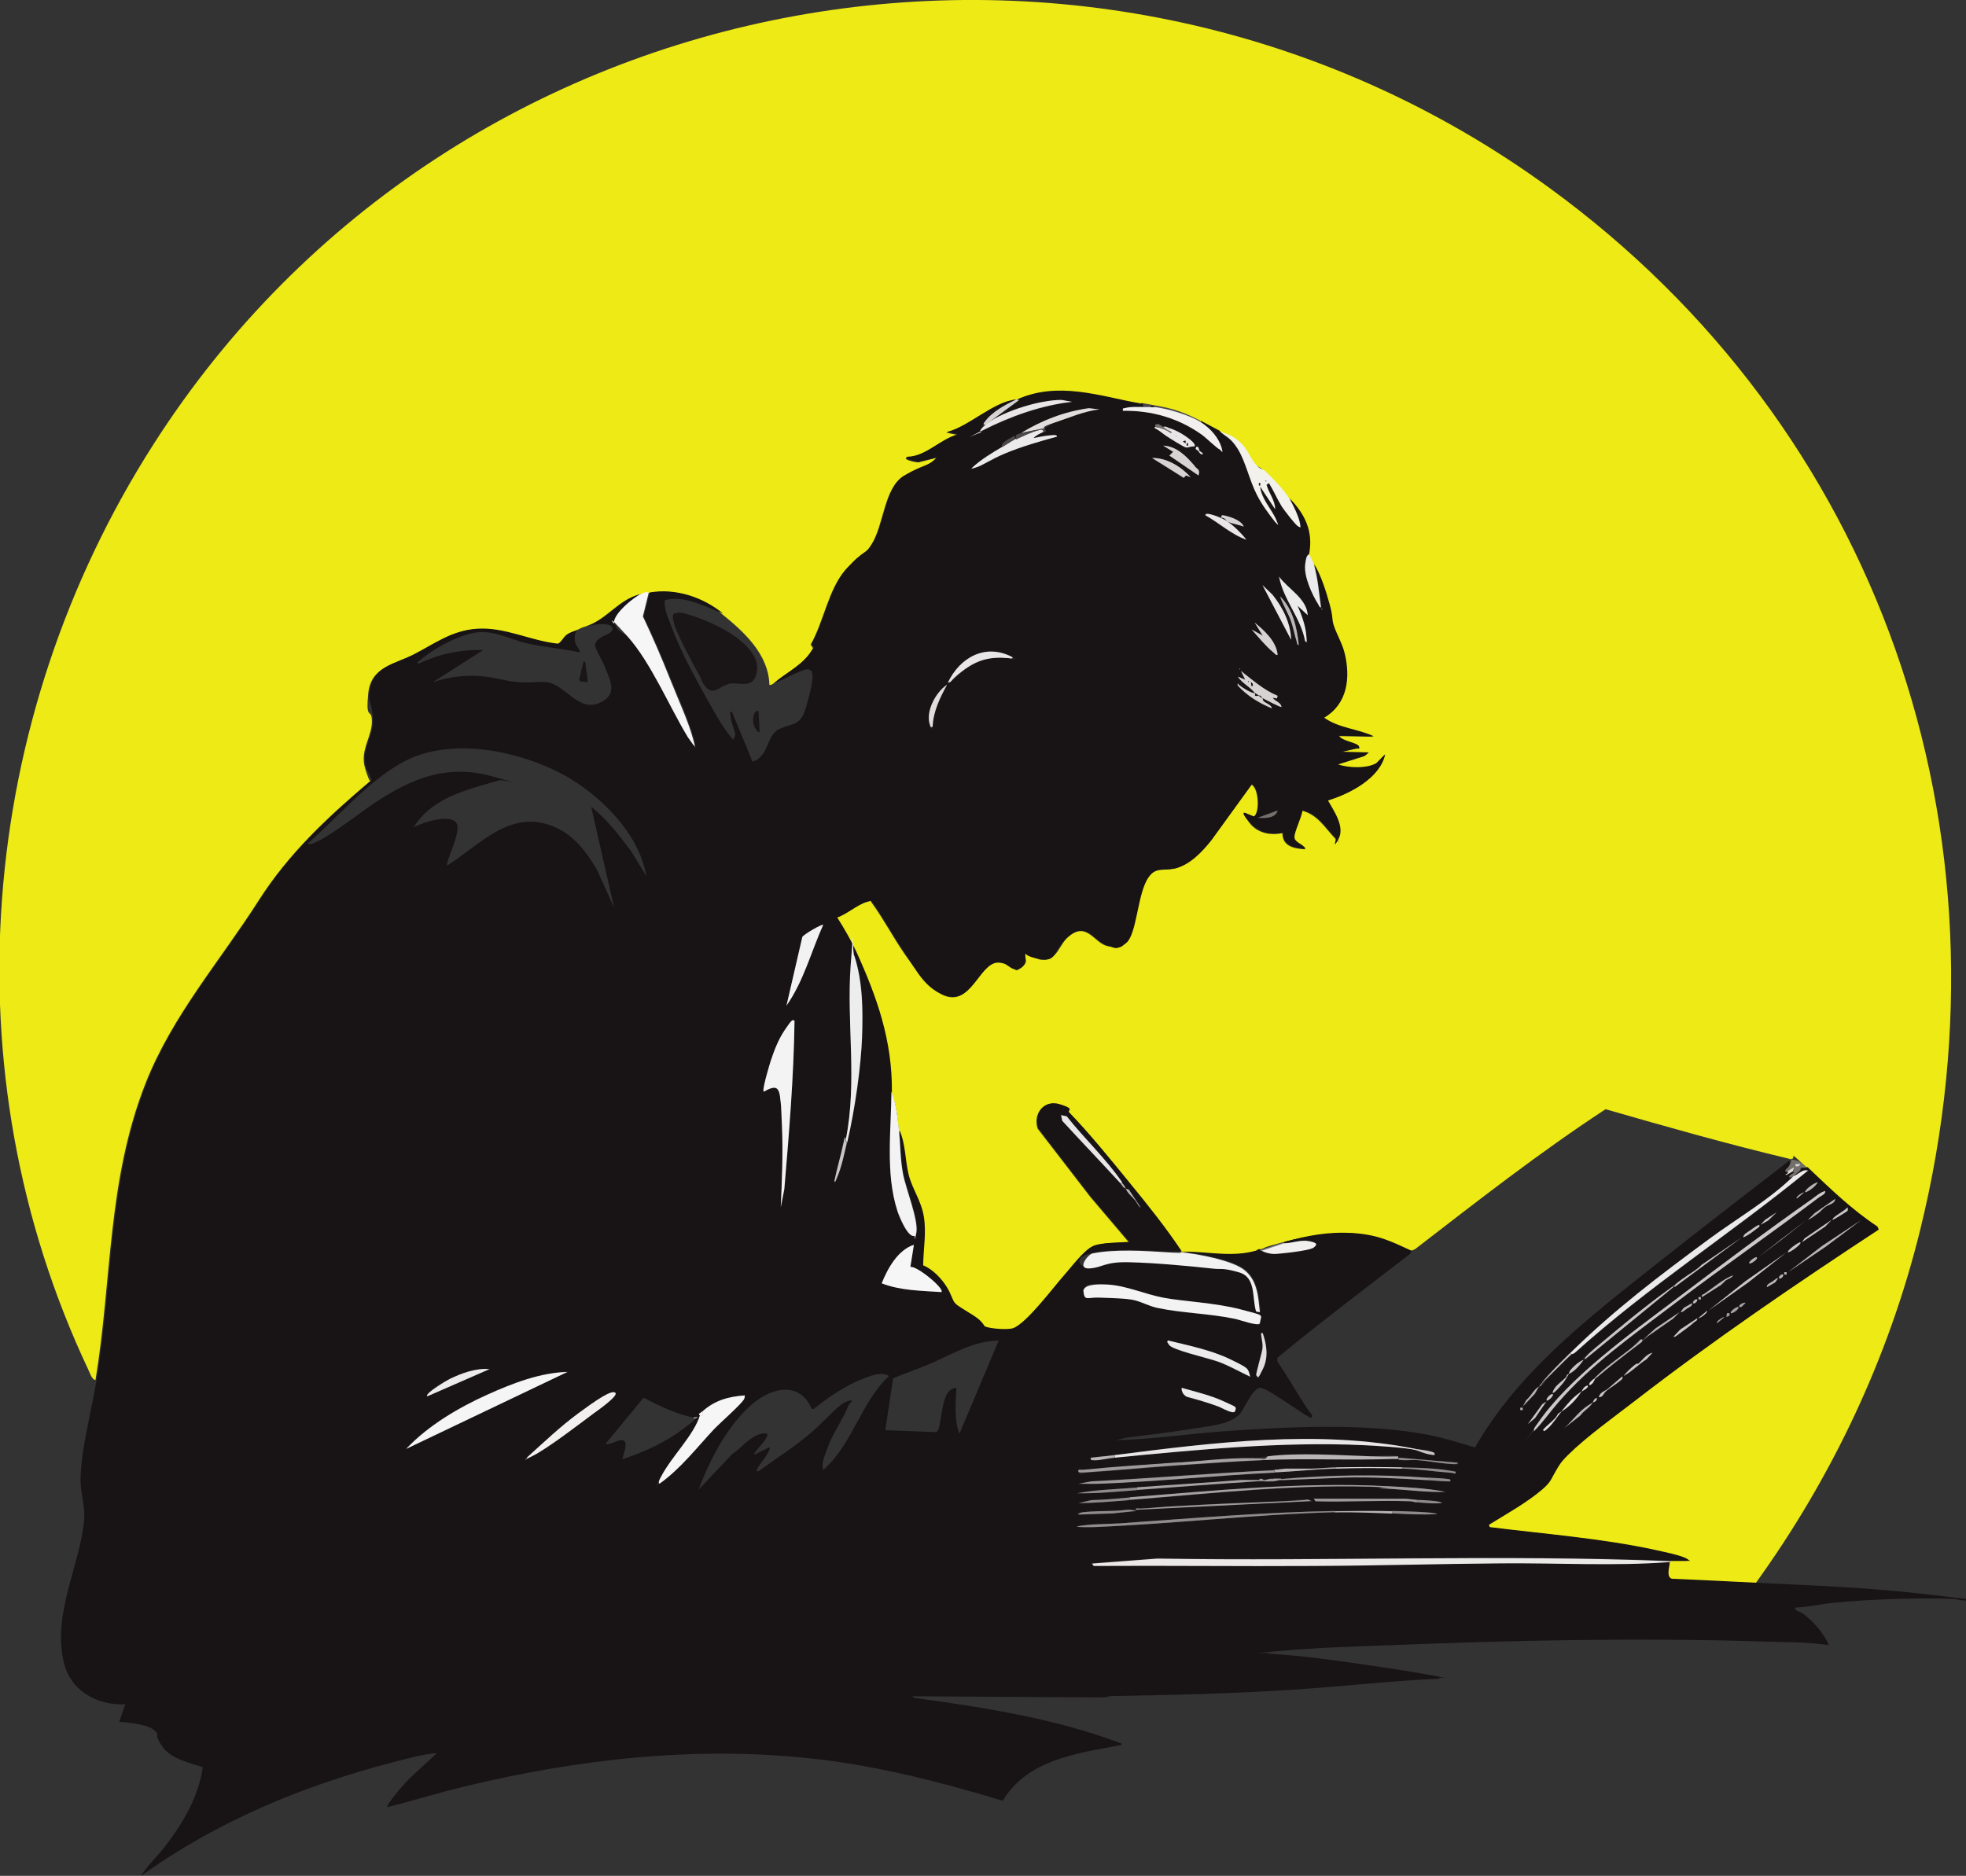 <?xml version="1.0" encoding="UTF-8"?> <svg xmlns="http://www.w3.org/2000/svg" id="Layer_1" version="1.1" viewBox="0 0 829.7 791.8"><rect x="0" y="0" width="829.7" height="791.8" fill="#333333" stroke="none"/><defs><style> .st0 { fill: #b9b4b5; } .st1 { fill: #e8e6e6; } .st2 { fill: #f7f6f6; } .st3 { fill: #736f6b; } .st4 { fill: #f3f2f3; } .st5 { fill: #edea15; } .st6 { fill: #d6d4d3; } .st7 { fill: #f2f1ec; } .st8 { fill: #181315; } .st9 { fill: #eeeded; } .st10 { fill: #c8c5c5; } .st11 { fill: #ecebeb; } .st12 { fill: #ebe9e8; } .st13 { fill: #e0dddc; } .st14 { fill: #cbc9c9; } .st15 { fill: #f5f5f5; } .st16 { fill: #9e999a; } .st17 { fill: #f1f0ef; } .st18 { fill: #a6a1a2; } .st19 { fill: #1a1517; } .st20 { fill: #4c4749; } .st21 { fill: #f4f3f3; } .st22 { fill: #908a8a; } </style></defs><path class="st5" d="M740.9,668.3c-12-.6-23.9-1.2-35.9-1.7-2.6-.8-.9-5.3-.9-7.2.4,0,.9,0,1.1-.5,2.3,0,4.6,0,6.8,0,.2-.1-.3-.6-.5-.8-2.2-1.5-10.5-3.1-13.6-3.8-22.7-4.9-46.7-6.7-69.7-9.6l-.3-1c7.3-4.5,16.1-9.4,22.6-15,5.9-5.1,6.5-10.3,10.8-14.5,7.8-7.7,19.3-15.9,28.2-22.8,33.1-25.6,67.9-49.3,102.9-72.3l-.6-1.3c-10.9-7.2-20-16.1-29.4-25s-3-2.6-7.4-3.7c-26-6.2-51.7-13.5-77.4-20.9-27.8,18.2-54,38.7-80.3,59-.7.5-2,.7-2.1.8-7.8-3.5-15.8-6.8-24.4-7.4s-19,1-29.2,3.7-6.6,2.1-10,3.2-.8,0-1.1,0-.5.5-.5.5c-10.6,3.2-20.7.4-31.5.5-6.7-10.2-14.4-19.7-22.1-29.1-7.9-9.7-16.8-20.8-25.5-29.7-.9-1-2.8-3.1-3.9-3.4-6.7-2.1-11.1,4-9.1,10.1l22.2,28.8,16.3,19.2c-4.5.3-10.9,0-15,1.6s-9.8,9.5-12.6,12.6c-4.6,5.2-15.6,20-21.4,22.2s-9.9.3-12-.7-2.1-2.6-3.1-3.4c-2.4-1.9-7.6-4.4-9.4-6.3s-2.4-5-3.6-6.9c-2.2-3.6-6-7.6-10-9.2.1-7.1,1.5-13.3.3-20.5s-4.9-11.7-6.4-17.7-1.4-13.1-3.9-18.9c-.5-5.4-1.1-11.3-3.2-16.3.1-21.5-6.3-39.9-15.1-59.2-2.3-5-5.1-9.7-8-14.3,4.1-1.3,8.7-5.5,12.6-6.6s1.4-.5,2.1,0c5.1,7,9.1,14.7,14,21.8,4,5.7,11.5,16.8,18.6,18.2,10.2,2.1,13.5-15.6,21.7-14.4s5.1,4.9,8.8,2.2,1.6-3.9,1.6-6c.2-.3,5.4,2.3,6.7,2.5,7.2,1,7.8-6.7,12.2-10.1,7.6-5.9,10.5,3.2,16.2,4.4s5.6.3,7.5-1.2c4.6-3.8,4.7-21.2,9.5-27.8,3.2-4.4,6.5-2.8,11.1-3.7s11.7-7.2,15.4-11.9l17.1-23.6c3.3,1.5,3.6,12.9.7,13.6l-3.6-1.5c-1.4-.4,2.5,4.6,2.9,5,3.6,3.6,8.2,4.3,13.1,3.4,0,5.6,4.9,6.5,9.5,6.8-1-2.1-4.7-2.4-4.7-5s3.1-8.4,3.4-11.3c6.6,1.6,9.8,7.3,14,11.7s.7,1.4,1.2.4c2.9-5.1-2-12-4.5-16.3,9.2-2.8,22-9.3,24.2-19.4l-3.5,3.6c-3.9,2.5-12.3,2.2-16.5.6l11.4-3.6,1.7-1.4-11.6-.3,6.2-1.4c.5-.1,1.6,0,1.2-.9-.7-1.5-7.4-2.2-8.4-4.5l14.7.3c-6.7-3.2-14.8-3.4-21-7.9,9.9-5.7,11.2-16.8,8.7-27.1-1.1-4.5-3.6-8.2-4.7-12.1s-.9-6.1-1.7-8.8c-1.6-5.7-3.4-11.8-6.5-16.9-.5-1.6-1.2-2.9-2.1-4.2,1.8-9.7-1.8-16.9-8.4-23.6-2.2-3.5-6.9-8.4-10-11.3s-3.1-1.8-4.2-3.1c-2.4-2.8-3.3-6.2-6.5-9.2s-5.4-3-8.7-4.7-5.2-2.8-7.9-4.2c-9.4-4.9-13.4-5.4-24.2-7.4s-.7,0-1.1,0-.4,0-.5,0c-17.3-3.1-34.9-9.4-52-1.6-9.4.5-20.1,11.4-29.4,13.7l4.7,1c-7.6,2-13.4,9.3-21.5,9.5-1.5,1.1,4.4,2.1,5,2.1l7.6-1.9c-3.5,4-9.5,5.1-13.8,7.7-8.2,5-8.3,20.4-13.4,28.6s-7.5,6.8-11.1,10.9c-7.3,8.4-9.2,22-14.7,31.6l1,1.5c-4,7.2-10.9,10-16.8,15-.5.2-.9.7-1.6.5-.3-12.9-10.7-22.4-20-29.9s-19.9-10.8-31-8.9-2.1,0-3.2.5c-9.6,2-14.4,10.9-23.6,13.7-1.3.3-2.4,1-3.7,1.6s-2.9.9-4.2,1.9-2.7,3.8-4,3.9c-11.6-1.2-22.3-7.2-34.2-6.3-10.5.7-17.7,6.3-26.5,10.8-8.2,4.2-17.8,5.1-18.9,16.3s1.1,6.6,1.5,10.5c.7,7.4-5.3,13-2.8,21.2s2.6,4.5,2.1,5.3c-17.9,15.2-34.3,30.4-47,50.3-16.3,25.6-36.5,48.6-47.8,77.3-16.2,41.2-14.1,82.6-21.1,125.2-1.5,0-2.5-3.3-3.1-4.5-59.3-125.7-46.8-274.2,27.6-390.5C192-11.4,463.1-59.5,653.6,79.1c139.6,101.5,198.2,271.8,156.8,439.9-13.2,53.8-37.2,104.6-69.5,149.3Z"></path><path class="st8" d="M480.8,170.2l.3.5.3-.5c.3,0,.7,0,1.1,0v1.6c-2.4,0-5-.3-7.3.4s-1.4-.2-1.1,1.2c12.1-.2,23.4,3.1,33.3,10.1s6.3,5.7,7.5,6.2,1-.1.8-.8c-1.1-3.5-5.8-8.8-8.9-10.8v-.5c2.7,1.4,5.2,2.8,7.9,4.2,2.6,2.8,5.7,4.4,7.8,7.7,3.4,5.4,5.1,13.5,8.2,19.6s4.8,7.7,7.6,11.3c1,.7.4-1,.3-1.3-1.8-4.2-6.1-8.6-6.6-13.6l6.3,9.5c0-3.6-2.7-6.8-3.6-10.3l1-.7c2,3.2,3.4,6.9,5.5,10s5.8,7.9,6.9,8.3.8-.6.7-1.3c-.4-2.4-3.3-8.6-4.7-10.8,6.6,6.7,10.2,14,8.4,23.6s-1.3,2.8-1.5,4.5c-.5,4.9,2.9,12.6,5.6,16.9s.5,1.2,1.1,1.2c-.9-6-1.4-12.5-3.1-18.4,3,5.1,4.9,11.2,6.5,16.9s.9,6.2,1.7,8.8c1.2,3.9,3.6,7.6,4.7,12.1,2.5,10.3,1.2,21.4-8.7,27.1,6.2,4.5,14.3,4.7,21,7.9l-14.7-.3c1,2.3,7.7,2.9,8.4,4.5s-.7.8-1.2.9l-6.2,1.4,11.6.3-1.7,1.4-11.4,3.6c4.2,1.6,12.6,1.9,16.5-.6l3.5-3.6c-2.2,10.1-14.9,16.6-24.2,19.4,2.4,4.3,7.3,11.1,4.5,16.3s-.8,0-1.2-.4c-4.2-4.4-7.4-10.2-14-11.7-.3,2.9-3.4,8.9-3.4,11.3s3.7,2.9,4.7,5c-4.6-.4-9.5-1.2-9.5-6.8-4.9.9-9.5.2-13.1-3.4s-4.3-5.4-2.9-5l3.6,1.5c2.8-.7,2.5-12.1-.7-13.6l-17.1,23.6c-3.7,4.7-9.2,10.7-15.4,11.9s-7.8-.8-11.1,3.7c-4.8,6.6-4.9,24.1-9.5,27.8s-5.2,1.7-7.5,1.2c-5.7-1.2-8.6-10.3-16.2-4.4s-5,11.2-12.2,10.1-6.5-2.8-6.7-2.5c0,2.1.4,4.6-1.6,6-3.7,2.6-5.6-1.8-8.8-2.2-8.2-1.2-11.5,16.5-21.7,14.4s-14.6-12.5-18.6-18.2c-4.9-7.1-8.9-14.8-14-21.8-.7-.5-1.4-.2-2.1,0-3.9,1.1-8.5,5.3-12.6,6.6,2.9,4.6,5.7,9.4,8,14.3,8.8,19.3,15.3,37.7,15.1,59.2s-2.6,34.4,2.5,50.3c.7,2.2,4.4,11.5,7.2,10.6.5-.3.7-.7.8-1.3,1-5.5-4.4-18.6-5.6-24.8-1.3-6.4-1.1-12.2-1.7-18.5,2.6,5.8,2.4,12.9,3.9,18.9s5.3,10.9,6.4,17.7-.2,13.4-.3,20.5c4,1.6,7.8,5.6,10,9.2s2.2,5.4,3.6,6.9,7,4.4,9.4,6.3,2.7,3.2,3.1,3.4c2.2,1,9.8,1.5,12,.7,5.8-2.2,16.8-17,21.4-22.2s9.2-11.3,12.6-12.6,10.5-1.3,15-1.6l-16.3-19.2-22.2-28.8c-2-6.1,2.3-12.2,9.1-10.1s3,2.5,3.9,3.4c8.6,8.9,17.6,20,25.5,29.7,7.7,9.4,15.4,19,22.1,29.1-1.9-.2-4.1.1-6,0-9.5-.6-22.2-1.4-31.5.5s-5.7,6.6-1.1,6.3,10-2.8,16.9-2.6c11,.2,24.2,1.4,35.2,2.7s7.9.7,11,1.6c7.2,2.1,5.2,10.8,7.1,16.5l1.6.3c-.7-6.4-1.1-13.1-6.3-17.6-5-4.2-20-7-26.7-7.7,10.8-.1,20.9,2.6,31.5-.5l.5-.5c.3,0,.8,0,1.1,0,.2.2.3.4.5.5,1.5.9,3.7,1.4,5.4,1.4s16-2.2,16.6-2.7c1.8-1.5-.5-2.5-2-2.7-3.6-.7-7,.9-10.6.9v-.5c10.2-2.7,18.4-4.4,29.2-3.7s16.7,3.9,24.4,7.4c0,0,0,1.1-.8,1.6-18.7,14.4-37.5,28.6-55.7,43.6v1.6c4,5.9,7.6,12.1,11.4,18.1s3.4,3.3,3,5.6c-.8.9-18.6-12.9-21.8-12.6s-6.8,9.4-8.7,11.3c-4.3,4.4-13.4,4.9-19.3,5.9-9.5,1.6-19.1,2.7-28.7,3.9l-4,1c15-.3,30-2.6,44.9-3.7,26.9-1.9,59-3.6,85.5,1.2,7.2,1.3,14.1,3.5,21.1,5.6,17.7-31.1,46.6-53.7,74.2-75.6,16.6-13.1,33.4-26.2,50.2-39.1s5.7-4.9,8.9-5.6c-.5,1.4-.9,1.9-2.1,2.9v.8s1,0,1,0c0,0,.1,1.3-1,1.1l.3.5,2.9-1.6s.5.3.3.5c-.5.7-2,.8-1.8,1.8.1.4,1.2-.2,1.6-.3-9.9,9.8-23.9,17.9-35.4,26.4-20.9,15.5-40.1,29.9-58.7,48.2s-9.1,8.9-13.1,14.2c-2,1-3.2,3.9-5.2,5.6l-1.6,2.8,5-5.3c.5-.8,1.3-2.4,1.9-3.1,2.3-1.2,1.5-1.7,2.8-3,3.5-3.4,7.5-7.6,10.9-10.7s.9-.1,1.3-.5c31-28,66.3-50.5,98.5-77-2.5-.8-3.9,1.6-6.3,2.4,1.3-1.3,3.4-2.3,3.2-3.7h2.6c9.4,8.9,18.5,17.8,29.4,25l.6,1.3c-35,23-69.8,46.7-102.9,72.3-8.8,6.8-20.4,15.1-28.2,22.8s-4.8,9.4-10.8,14.5c-6.5,5.6-15.3,10.5-22.6,15l.3,1c23.1,2.9,47,4.7,69.7,9.6,3,.7,11.3,2.3,13.6,3.8s.7.7.5.8c-2.3,0-4.6,0-6.8,0-72-2.9-144.6.1-216.7-1.1l-27.6,2.1.8,1c30.8-.2,61.7.2,92.5,0,26.5-.1,53.3-.9,79.8-1.1,22.9-.2,47.5,1.2,70.2-.5,0,1.9-1.7,6.5.9,7.2,12,.5,23.9,1.1,35.9,1.7,18.3.9,36.6,1.6,54.9,3.2,11.3.9,22.6,2.4,33.9,3.7.1.9-1.3.6-1.9.5-1.4,0-2.7-.5-4.2-.6-7.4-.3-15.7-.2-23.2,0s-18,.7-26.8,1.6c-5.5.5-11,1.8-16.6,2.1-.3,1.5,2,1.6,3.1,2.4,4.6,3.4,8.8,8.1,11.1,13.4-10.2-1.5-20.5-1.2-30.8-1.6-50.6-1.5-102.7-.4-153.4,1.6-16.3.6-32.6,1.1-48.9,2.6s-2.3.2-2.4,1.1c13.7.8,27.5,2.8,41.2,4.8s19.4,2.9,29,4.7.9-.3.8,1c-20.9.9-41.9,3.4-62.8,4.7-25.1,1.6-50,2.2-75.1,2.6-1.4,0-2.7.7-4.2.6l-80.1-.5c0,.8,2.3.9,3,1,28.9,4,57.9,8.6,85.3,19,0,.8-1.4.8-2,.9-17.8,3.3-38,6.2-48.2,23.2-26.2-7.9-53-14.8-80.4-17.8-49.3-5.4-98.9.2-146.8,11.8-10.9,2.6-21.7,6-32.6,8.7-.6-.5,5.3-7.6,6-8.4,4.6-5.2,10-9.6,15-14.4-6.3.5-12.9,2.4-19.1,4-37.6,9.8-74.1,25-105.7,47.8,2.4-4.2,6.4-7.7,9.4-11.6,7.9-10,14.8-21.5,16.6-34.3-5.6-1.7-13.6-3.6-17.1-8.7s-1.4-4.3-2.5-5.9c-2.1-3.4-11.9-4.3-15.7-4.5l2.6-7.4c-12,.5-23.2-5.7-26-17.9-4.8-20.3,6.8-40.6,8.6-59.7.6-6-1.6-11.6-1.5-17.2,0-12,4.8-29.8,6.8-42.3,7-42.6,4.9-83.9,21.1-125.2,11.3-28.7,31.5-51.6,47.8-77.3,12.7-19.9,29.1-35.1,47-50.3.4-.8-1.7-4-2.1-5.3-2.5-8.2,3.5-13.8,2.8-21.2s-1.9-5.8-1.5-10.5c1.1-11.3,10.6-12.1,18.9-16.3,8.8-4.5,16-10.1,26.5-10.8,11.8-.8,22.6,5.1,34.2,6.3,1.3-.1,2.5-2.8,4-3.9s2.8-1.3,4.2-1.9c-1.3,1.3-1.3,3.2-1,5s1.8,2.8,2.1,4.5c-7.4-1.6-15.3-2.2-22.6-3.9s-14.7-6.2-23.1-4.2-16.6,7.2-20.6,10.4-2.1,1.3-1.9,2.5c8.5-4.1,17.9-6.1,27.3-5.8l-21.3,13.6c6.4-2.2,13.3-3.1,20-2.6s11.2,2.3,16.8,2.6,7.8-.4,11.5,0c7.4.9,13,12.3,21.6,8.9s5-9.6,3.2-14.4-4.8-8.7-4.5-10.5c.6-3.8,8.1-4.1,7.3-6.9s-9.1-1.3-11-.8c9.2-2.8,14.1-11.7,23.6-13.7-3.1,1.2-12.5,9-11.5,12.8s4.6,4.1,5.5,5.1c10,11.1,17.7,29.7,25.6,42.7l2.5,3.5c.1-1.1,0-2-.4-3.1-2-7.4-6.8-18-9.8-25.4s-7.3-17.5-11.3-26l2.5-10.1c11.1-1.9,22.5,2,31,8.9-7.7-3-16.2-7.8-24.6-5.7-.5,3.7,1.3,7.3,2.6,10.7,3.1,8.6,7.6,17.3,12,25.3,2.9,5.3,8.5,15.7,11.9,20.1s2.1,2.6,3.3.8c-.5-2.5-1.7-4.8-2-7.4s-.5-2.4.5-2.3l8.7,21c7.1-2.1,5.6-11.2,11.4-13.8s8.9-1.2,11.2-9.2,2.7-10.8,2.7-13.1-.6-2.8-2.3-2.9-10.7,4.8-13.9,5.8c5.9-5,12.8-7.8,16.8-15l-1-1.5c5.5-9.6,7.4-23.2,14.7-31.6s8-5.8,11.1-10.9c5.1-8.3,5.2-23.7,13.4-28.6s10.3-3.7,13.8-7.7l-7.6,1.9c-.6,0-6.5-1-5-2.1,8.1-.2,13.9-7.5,21.5-9.5l-4.7-1c9.3-2.2,20-13.1,29.4-13.7-4.4,2-10.3,5.2-13.1,9.2s-1,1.5.5,1.3c-.7.5-3.9,3.2-2.1,3.7-.1-.8.2-.8.7-1.1,11.7-6,24.5-10.5,37.6-12l-4.4-.8c-9.1,0-23.9,4.5-31.3,9.8l12.9-9.5c.8-.7-.4-.5-.8-.5,17.2-7.9,34.8-1.6,52,1.6ZM430.9,182.8c-1.9.5-2.4.4-2.1,2.6-.1,0-.4,0-.5,0-.2-.8.7-2-.9-1.1s-5.5,2.8-4.4,4.3c-4.4,2.5-8.9,5.2-12.6,8.7,0,.5.8.3,1.2.1,3.5-1,9-4.5,12.8-6.1,7-2.8,14.4-5,21.7-7-.2-.9-2.7-.6-3.4-.5-2.1.1-4.5.7-6.5,1.1.9-1.1,2.9-2,4.2-2.6s.7,0,1,0l-.5-1.6c.5-.1,2.7-1.8,3.9-2.2,6.3-2.1,12.5-4.9,19.3-5.7l-4.5-.5c-10.2,1.3-19.9,5.1-28.6,10.5ZM487.7,180.2s-.8.2,0,.7c1.6.8,2.9,2.1,4.4,3s7.8,4.9,8.6,5,2.3-.6,3.4-.4c1-1-3.2-4-4-4.6-1.9-1.3-4.3-2.5-6.5-3.2s-1.5-.9-2.6-.5c-.9-.5-1.6-1.6-3.1-1-.2.3,0,.7,0,1ZM504.2,196.8c-3.5-4.1-7.6-8.5-13.4-8.7l4.2,2.6-1.6,1.6,12.3,8.4c.8-2.6-.4-2.5-1.6-3.9ZM505.5,190.2c.5.6.8,1.6,1.8,1.6l.3-.3c-.3-.6-1.2-.9-1.6-1.3s-.1-1.8-1.3-1.6l-.3.8c.2.4.8.6,1,.8ZM500.4,200.8l2,.7c-4.1-4.5-10-8.3-16.3-8.1l13.4,8.4.8-.9ZM518.1,220.2c-1.7-1.1-4.9-2.4-6.8-2.9s-2.6-.8-2.6.3c5.9,3.2,11,8,17.3,10.3-1.8-2.5-5.3-5.9-7.9-7.6,1.6.8,5,1.3,6.8,2.1-.8-2.4-5.1-4-7.3-4.5s-2.5-.9-2.1.8c1.3-.3,2.2,1.4,2.6,1.6ZM551.8,259.6c-.4-7.1-8.2-11-12.1-16.3,1.8,9.8,9.4,17.6,11,27.3.9,0,.6-1.8.5-2.4-.3-4.2-2-8.8-3.7-12.6l4.2,3.9ZM544.9,270.1c-.2-7.2-3.5-13.7-7.9-19.2l-4.2-4,12.1,23.1ZM548.1,272.2c-.7-7.2-2.5-15.3-7.9-20.5,1.2,3.6,3.3,6.8,4.6,10.4s1.5,5.8,2.4,8.6.1,1.6.9,1.5ZM557.8,256.9v.5c.3-.2.3-.4,0-.5ZM539.2,276.4c-.5-5.6-5.6-10.3-9.7-13.6l3.4,5.5-4.7-2.6c2.7,3.2,6,7.1,9.2,9.7s.8,1.3,1.8,1ZM427.3,277.4c-11.3-6-22.2,0-27.3,10.8,2.5-.7,4-3.3,6.1-4.9,6.3-4.8,11.6-6.2,19.5-5.5s1.8.6,1.7-.4ZM523.1,282.1v.5c.3-.2.3-.4,0-.5ZM532.9,294.8c.9.5,7.6,4,7.9,3.7,0-2-2.7-2.4-3.7-3.9l1.8.3.3-1.1c-5.8-2.4-10.6-6.7-15.5-10.5l1.8,3.7-3.1-1.3c1.8,2.8,5.5,4.4,7.3,7.1-2.2-.4-5-2.2-6.8-3.6s-.5-1.4-.6.2c4,4.4,9.1,7.5,14.5,9.7-.2-1.4-2.3-2.1-3.4-2.9s-.5-1.2-.5-1.3ZM393.6,306.8c.1-6.4,3.1-12.3,6.1-17.8-4.8,3.1-9.3,11.5-7.2,17.1s-.2.9,1.1.7ZM272.8,369.9c-3.2-18.9-20.9-35.9-37.5-44.2s-45.4-15.4-66.2-3.5c-14.5,8.3-26.7,22.9-39.2,33.8.5.7,1.8.1,2.5-.1,8.1-3.4,20.8-14.1,29.1-19.2,14.7-9.1,28.7-13.9,46.2-9s3.6.8,2.6,1.8c-13.1,3.8-28.2,7.2-35.7,19.7,3.7-2,14.5-5.5,17.7-2.2s-4.6,16.9-3.5,18.3c13.9-8.8,26.4-23.8,44.6-16.5,8.4,3.3,14.1,10.7,18.5,18.3l7.3,16.1-9.7-42.6c6.6,5.1,11.7,11.9,16.7,18.5l6.7,10.9ZM530.8,345.2c2.8.1,7.6.2,8.4-3.1l-8.4,3.1ZM347.4,390.4c-.5-.5-8.1,3.9-8.8,5.1l-6.7,29c7.2-10.2,10.4-22.8,15.5-34.1ZM356.9,481.3c0,0-.7.6-.9,1.4-1.1,5.4-2.7,10.6-3.8,15.9.9-.1.9-1,1.2-1.7,1.9-4.4,2.9-9.9,4.1-14.6,3.4-14.3,5.7-29.6,6.3-44.4s.3-23.5-3.2-34.4c-1.2-1.2-1.6,3.4-1.6,3.9-1.7,24.6,2.9,48.7-2.1,73.8ZM335.3,430.8c-.8-.8-3.7,3.5-4.1,4-2.7,4-4.5,8.8-6,13.4s-3.9,12.5-2.7,12.5c5.5-3.2,6.5-1.7,7,4s.5,7.2.6,10.4c.4,11.4,0,23-.5,34.4l1.5-7.7c1.9-23.7,3.9-47.4,4.3-71.1ZM473.5,499.1c-6.6-9.8-16-18.5-23.4-27.9l-2.4-.5.5,2.4c8.2,8.9,16.5,17.6,24.7,26.5s.4,1.1,2.1,2.1c.8,1.9,2.7,3.3,4,4.9s1.3,2.4,2.3,3l-4.7-7.1c-.3-.7-1.2-.6-1.6-.8-.8-2-.7-1.3-1.6-2.6ZM767.2,499.1c-1.1-.2-6,3.4-5.3,4.2,2-.7,4.1-2.5,5.3-4.2ZM770.3,502.8c-2,.4-3.8,2.1-5.4,3.2-19.4,13.6-39.2,28.5-58.1,42.8-18.8,14.2-45.1,33-58.1,52.3s-1.5,1.8-1.4,3.1c3.7-3.7,6.7-8.1,10.2-12.1,14-16.1,32.7-29.3,49.7-42.2s40.6-29.4,60.5-44.5c.9-.6,2.6-1.3,2.5-2.5ZM761.4,503.3c-.6-.1-3.9,1.9-3.1,2.6l3.1-2.6ZM774.5,506l-8.8,6.1-2.8,2.8c1.5-.6,3.3-2,4.6-3s2.1-2,2.9-2.6c1.2-.9,4-1.2,4-3.3ZM779.7,511.1c.2-.3.3-1.4-.2-1.5-.3,1.1-7,4.4-6,5.2.9-.3,6-3.5,6.2-3.8ZM749.8,511.7l-5,3.2-1.9,2.1,3.2-1.8,3.7-3.4ZM762.5,514.9l-10.4,7.9-10.1,7.9,9.9-7.4,10.6-8.4ZM773,514.9l-11.4,7.8-1.2,1.7,9.9-6.6,2.7-2.8ZM785.6,514.9l-16.6,11-14.4,11,15.8-10.7,15.2-11.4ZM742.5,517c-.4-.4-3.6,2-4.1,2.4-.9.7-2.7,1.5-2.7,2.8,1.9-.7,4.1-2.3,5.6-3.6s1.4-.6,1.2-1.7ZM735.1,522.3l-17,11.6c-2.1,2.3-5.4,4-7.9,5.8s-4.2,2.8-3.5,3.6l28.4-21ZM759.8,524.4c-.4-.4-6,3.5-5.2,4.2,1,0,6-3.5,5.2-4.2ZM385.7,525.4c-6.8,2.1-11.1,9.9-13.7,16.3,8,3.1,16.8,3.1,25.2,3.7,1.6-1.4-10.4-11.3-13.1-10.6l1.5-9.4ZM754,528.6l-17.4,12.3-15.7,12.4,16.7-11.9,16.3-12.8ZM741.4,530.7c-.4-.4-3.9,1.9-3.1,2.6.7.2,3.8-2,3.1-2.6ZM754,537h-1v1h1v-1ZM728.5,540.3c.8-.6,2.3-.8,2.9-2.1-4.4,1.8-8.2,5.1-12.1,7.8s-1.3,0-1,1.4l7.2-4.6c1.2-.6,2.1-1.9,3-2.6ZM752.5,538c-.5-.5-2.1,1-1.6,1.6s2.1-1,1.6-1.6ZM750.4,539.6c-.4-.4-2.1,1-2.6,1.4-.8.5-2.4,1.2-2.2,2.3l3.5-2,1.2-1.7ZM531.8,558.5c.6-3.8-5.2-4.9-8.1-5.7-10.5-2.8-21.7-2.9-32.4-4.9s-15.6-5.2-23.8-5.6-9.4-.5-10.2,2.5c.4,4.7,3.6,2.9,6.4,3,4.8.2,10.5,0,15.1,1.1s6.4,2.5,9.9,3.3c10.5,2.2,21.8,2.3,32.7,4.6s9.4,3.3,10.5,1.8ZM706.2,543.3c-1,0-1.8.8-2.6,1.4-9.7,7-20.4,15.9-29.2,23.3s-6.2,5-5.5,5.8l37.3-30.5ZM717.8,547.5h-1v1h1v-1ZM716.2,548.5c-.5-.5-2.1,1-1.6,1.6s2.1-1,1.6-1.6ZM734.1,551.7h.8s1.8-1.8,1.8-1.8c-.8-.3-3.4,1.1-2.6,1.8ZM714.1,550.1l-3.5,2-1.2,1.7c.4.4,2.1-1,2.6-1.4.8-.5,2.4-1.2,2.2-2.3ZM733.6,551.7c-.4-.4-3.9,1.9-3.1,2.6.7.2,3.8-2,3.1-2.6ZM720.4,553.3l-3.7,3.1c.8.1,4.3-2.5,3.7-3.1ZM708.9,553.8l-10.2,6.9-5.1,4.6,12.5-8.8,2.8-2.8ZM729.9,554.3h-1s-.3,1.6-.3,1.6l1.3-.5v-1ZM727.8,555.9c-.6-.1-3.9,1.9-3.1,2.6l3.1-2.6ZM716.2,556.4l-7.1,4.7-2.9,3.1c1,0,1.8-.8,2.6-1.4,1.8-1.3,4.6-3.3,6.2-4.8s1.5-.6,1.2-1.7ZM530.2,580.6c.7.8,2.5-2.3,2.7-2.8,2.4-4.9,1.6-10.1-.1-15.1-.9-.1-.5,1.2-.5,1.8.2,1.8.6,2.7.4,4.7s-2.9,10.9-2.6,11.4ZM673.1,582.1c6.1-5.2,12.7-10.3,19.2-15.2s1.3-1.2.5-1.6c-1.8.5-3.1,2.7-4.3,3.7-5.2,4.2-11,8-15.9,13.1s-2.1,1.3-1.8,2.6c1.6-.2,2.2-2.5,2.4-2.6ZM421.5,565.9c-10.5-.2-20.4,6.2-30,10.2-4.8,2-9.8,3.6-14.6,5.7l-3.3,21.9,21.6.8c2.8-1.7,1.1-18.5,8.4-18.7-.3,6.4-1,13.4,1.3,19.4l16.6-39.4ZM527.6,581.1c-1-3.5-5.2-5.7-8.3-7.2-8-3.9-17.7-5.9-26.4-8-.1.8,0,1.2.5,1.9,1.5,2.2,16.9,5.6,20.8,7.1s8.9,4.2,13.4,6.3ZM697.3,571.1c-2.6.4-4.3,3.2-6,4.6s-1.2.3-1.7.7c-1.5,1.3-3.3,2.9-4.5,4.5,3.5-1.8,6.3-4.9,9.7-7.1l2.4-2.6ZM662.1,580c-2,.9-.8,1-1.5,1.7-1.8,1.8-4.6,3.3-5.3,6.2.5.5,4-3.6,4.5-4.2.9-1.2,1.6-2.7,2.4-3.7,2.6-1.3,4.6-3.7,6.3-6-1.7.4-4.9,3.3-5.8,4.7s-.4,1.2-.5,1.3ZM206.6,577.9c-5.6-.5-11.7,1.7-16.6,4.1s-10.9,6.4-9.6,7.4l26.3-11.5ZM239.7,579c-11.4.2-23.5,4.8-33.8,9.5-12.3,5.5-25.3,13.2-34.5,23l68.3-32.6ZM347.4,620.5c12.4-10.8,15.9-28.6,27.8-39.7-3.3-2.1-8.7.2-12.1,1.6-6.9,2.8-13.9,7.7-19.7,12.3h-.8c-5-11.6-16.5-9.2-24.7-2.4-10.8,9-18.2,23.6-23.1,36.5l14.2-15c4.6-3,8.7-9.3,14.7-8.7,1.2,2-6.2,8-5.3,8.9l6.3-3.1c1.1,1.1-4.8,8-5.2,9.2s0,1,.8.8c7.3-5.3,15-10.2,21.8-16s11.7-12.2,15.5-13.4.8.9.5,1.6c-1.8,5.2-6.5,11.5-8.7,17.6s-2.5,6.3-2.1,9.7ZM684.7,581.1l-5.9,5.1c-1.2,1.1-3.3,1.3-4,3.6,1.8.2,2.4-2,3.3-2.7,1.5-1.3,4-2.8,5.6-4.1s1.3-.8,1.1-1.8ZM667.4,587.4c-4.1,2.9-5.4,4.7-8.4,8.4-2.3,1.5-1.3,1.2-2.6,2.8s-3.7,3.2-5.2,5.1c1,.2,1.4-.1,2.1-.8,2.1-2,4-5,5.8-7.1,3.6-2.3,6-4.9,8.4-8.4.2-.1,3.4-1.8,2.6-2.6-1.7.5-2,1.7-2.6,2.6ZM498.7,585.8c-.1,1.6.8,3.1,2.2,3.8,4.5,1.2,8.9,2.5,13.3,4.1s6.6,3.7,7.1,1.8-3.5-3.4-4.9-4c-5.6-2.6-11.8-4-17.7-5.7ZM259.7,587.9c-1.6-1.4-13.7,7.2-15.7,8.7-7.6,5.6-14.6,12.3-21.6,18.6.9.2,1.5-.2,2.3-.6,6.5-3.2,19.4-13.2,25.7-17.9s10.7-7.6,9.3-8.8ZM655.3,588.5c-.5-.5-3,1.7-2.6,2.6.6.6,3.2-2,2.6-2.6ZM296.4,595.8c-.4.3-1.1.5-1.3,1.1s.3.5.3.5c-2.6,8.5-12.1,17.6-16.4,25.9s-1.4,2.1-.7,3c8.9-6.3,15.7-15.2,23.1-23.1s11.5-10.4,12.6-12.6.3-1,.3-1.6c-6.9.5-12.7,2.2-17.9,6.8ZM292.8,598.4c-7.7-1.6-14.3-4.9-21.2-8.4l-16.1,19.5c2.2.7,6.1-2.6,7.9-1.3s-1,7.2-.6,7.7c9.2-3,18.3-7.2,26-13.1s2.7-2.6,4-3.7,1.4-.3,1.6-.8l-1.6.3ZM672.1,592.1c.4-.3,2-.4,1.8-2.1-1.5.7-1.4,1.4-1.8,2.1-1.4,1-3.3,2.2-4.7,3.4-2.4,2.1-4.8,5.2-7.3,7.4l6.8-5.3c1.6-2.3,3.9-3.3,5.3-5.5ZM652.6,591.6l-1.8,1.1-6.1,8.4,3.1-2.4,4.8-7ZM642.7,594.2h-1v1h1v-1ZM470.3,614.2c-3.3.4-6.7.6-10,1.1.2.9,1,1.1,1.8,1.1,2.2,0,5.8-.8,8.2-1.1,33.7-3.3,71.1-6.8,104.8-5.3,4.5.2,18.6,1.1,22.3,2.1s3.7,1.5,6.3,1.9,2,.7,1.6-.6-6.7-1.6-7.9-1.8c-41.5-8.3-85.5-2.7-127.1,2.6ZM532.9,616.3c18.5-.8,37,.2,55.4-.5.7,0,2.2.4,1.8-.8s-10.4-.2-11.8-.3c-12.8-.5-30.6-1.7-43.1,0s-.3,1.2-2.3,1.1c-11.1-.8-23.5.8-34.7,1.6s-27.6,1.8-41.2,3.2c-.7,0-2.2-.5-1.9.8s2.3.3,2.9.3c13.4-.9,26.8-2.2,40.2-3.1,11.5-.8,23.1-1.6,34.7-2.1ZM615.3,617.4l-24.7-2.1c-.9.7,0,1,.8,1,1.9.2,4.3-.1,6.3,0,4.7.3,9.5,1.3,14.2,1.6s3.3.4,3.4-.5ZM537.6,620.5c-25.7,1.2-51.3,3.4-77,4.7l-5.5,1c2.9,0,5.8.1,8.7,0,24.7-.9,49.6-3.5,74.3-4.7,8.5-.4,17.4-1.3,25.7-1.6s18.9-.3,27.8,0,14.1,1.4,21,1.8,1.8.9,1.6-.5c-7.4-1.6-15-1.7-22.6-1.8s-18.6-.2-27.8,0-7.1.5-10.2.5h-11c-1,0-3.4.5-5,.5ZM540.7,624.2h-3.2c-.5,0-1.1,0-1.6,0-.9,0-1.8.5-2.6.5s-1.3-1.2-2.1,0h-7.6c-14.6,1.3-29.3,2.1-43.9,3.2s-17,.8-25.2,2.4c8.3.2,16.9-.7,25.2-1.3,17.1-1.2,34.4-2.6,51.5-3.7h4.7c.5,0,1.1,0,1.6,0,1.1,0,2.1-.5,3.2-.5l26.5-1.1c11.9-.4,23.7.3,35.5,1.1s6.3.5,9.5.5c-.2-1-1-1-1.8-1.1-2.4-.3-5.2-.3-7.6-.5-20.7-1.6-41.6-1.2-62,.5ZM476.6,632.1c-5.3.4-10.7.9-16,1.1l-5.5,1.3c7.2,0,14.4-.8,21.5-1.3,35.3-2.7,72.9-7.1,108.2-5.3,0,0,.6.5,1.3.5,8,.4,16,1.6,24,1.3-8.3-1.5-16.8-1.9-25.2-2.4-36.2-1.8-72.2,1.9-108.2,4.7ZM598,633.1c-1.4,0-4.1-.5-5-.5h-38.6l.8,1.1c13.3.3,26.7-.5,39.9,0s2,.5,2.9.5c3.5.2,7.1.7,10.5.3,0-.9-9.2-1.2-10.5-1.3ZM553.9,633.6c-4.1-1.3-8.3-.2-12.3,0-15.2.6-30.5,1.2-45.7,2.1s-9.8.9-14.7,1-2-.4-1.8.5l74.6-3.7ZM479.3,637.8c-3.2-.9-5.8-.1-8.7,0-4.4.2-9.3.1-13.6.6s-2,.2-1.9,1l14.4-.5,9.7-1ZM563.3,637.8c-30.2.5-60.5,3.2-90.6,5.2s-12.2.1-18.1,1.3c0,.4,6.3.3,7.1.3,33.8-1.4,68-5.4,101.7-6.3,8.1-.2,16.1.3,24.2.5,6.3.2,12.6.7,18.9.3,0-1-17.2-1.3-18.9-1.3-8-.2-16.2-.1-24.2,0Z"></path><path class="st8" d="M531.3,293.7c-.2-.1-1.1.2-1.5,0-.2-.2,0-.9,0-1l1.6,1.1Z"></path><path class="st8" d="M532.9,294.8c-1.1-.7-.9-.6-1.6-1.1,1-.3,1.4,1,1.6,1.1Z"></path><path class="st12" d="M705.2,658.9c-.1.5-.6.5-1.1.5-22.6,1.7-47.2.3-70.2.5-26.5.2-53.3,1-79.8,1.1-30.8.2-61.7-.2-92.5,0l-.8-1,27.6-2.1c72.2,1.2,144.7-1.8,216.7,1.1Z"></path><path class="st2" d="M273.8,250.1l-2.5,10.1c4.1,8.6,7.8,17.2,11.3,26s7.8,18.1,9.8,25.4.5,2,.4,3.1l-2.5-3.5c-7.9-13-15.6-31.6-25.6-42.7s-5.3-4.7-5.5-5.1c-1.1-3.8,8.4-11.5,11.5-12.8s2.1-.3,3.2-.5Z"></path><path class="st21" d="M379.4,477.1c.6,6.3.5,12.1,1.7,18.5,1.2,6.3,6.6,19.4,5.6,24.8s-.3,1-.8,1.3c-2.8.8-6.5-8.4-7.2-10.6-5.1-15.9-2.6-34-2.5-50.3,2,5,2.6,10.9,3.2,16.3Z"></path><path class="st7" d="M514.5,181.8c3.3,1.7,5.3,1.6,8.7,4.7s4.2,6.4,6.5,9.2,3,2,4.2,3.1c3.1,2.9,7.8,7.8,10,11.3s4.3,8.4,4.7,10.8.3,1.7-.7,1.3-6-6.9-6.9-8.3c-2-3.2-3.5-6.8-5.5-10l-1,.7c.9,3.5,3.7,6.7,3.6,10.3l-6.3-9.5c.5,5.1,4.7,9.4,6.6,13.6s.7,2.1-.3,1.3c-2.8-3.6-5.5-7.2-7.6-11.3-3.2-6.1-4.8-14.2-8.2-19.6s-5.2-4.9-7.8-7.7ZM534.2,202.8v.5c.3-.2.3-.4,0-.5ZM531.8,204.9v-1h-.5v1h.5Z"></path><path class="st11" d="M554.4,238c1.8,5.9,2.2,12.4,3.1,18.4-.7,0-.9-.8-1.1-1.2-2.7-4.2-6.2-11.9-5.6-16.9s1.3-3.4,1.5-4.5c.9,1.3,1.6,2.7,2.1,4.2Z"></path><path class="st3" d="M755.1,489.2c4.3,1,3.9.4,7.4,3.7h-2.6c.2,1.4-1.9,2.4-3.2,3.7-.3.1-1.5.7-1.6.3-.1-1.1,1.3-1.2,1.8-1.8s-.3-.5-.3-.5c.2-.5.7-.9.5-1.6-.1-.1-2.3,1.3-2.6,1.6h-1s0-.8,0-.8c1.2-1,1.6-1.5,2.1-2.9s.6-.8.5-1l-1-.6ZM759.8,491.3h-2.1s0,1,0,1c1,.1,1.8,0,2.1-1Z"></path><path class="st20" d="M482.4,170.2c10.8,1.9,14.8,2.5,24.2,7.4v.5c-4.7-2.9-13.9-5.7-19.4-6.3,0-.8-1.5-.8-1.6,0-1,0-2.1,0-3.2,0v-1.6Z"></path><path class="st3" d="M541.8,524.4v.5l-9.5,3.2c-.2-.1-.4-.3-.5-.5,3.4-1,6.5-2.2,10-3.2Z"></path><path class="st3" d="M530.2,528s.1-.4.5-.5l-.5.5Z"></path><path class="st20" d="M480.8,170.2c.2,0,.4,0,.5,0l-.3.5-.3-.5Z"></path><path class="st21" d="M335.3,430.8c-.3,23.7-2.3,47.5-4.3,71.1l-1.5,7.7c.5-11.4,1-23,.5-34.4s-.3-7.3-.6-10.4c-.5-5.7-1.5-7.2-7-4-1.1,0,2.4-11.5,2.7-12.5,1.5-4.6,3.3-9.4,6-13.4s3.4-4.9,4.1-4Z"></path><path class="st4" d="M498.7,528.6c6.7.7,21.7,3.4,26.7,7.7,5.3,4.4,5.6,11.2,6.3,17.6l-1.6-.3c-1.8-5.7.1-14.4-7.1-16.5s-7.7-1.2-11-1.6c-11-1.2-24.2-2.4-35.2-2.7s-11.1,2.2-16.9,2.6-.7-5.9,1.1-6.3c9.3-1.9,22-1.1,31.5-.5s4.1-.2,6,0Z"></path><path class="st21" d="M531.8,558.5c-1,1.5-8.5-1.4-10.5-1.8-10.9-2.3-22.2-2.4-32.7-4.6-3.5-.7-6.6-2.5-9.9-3.3s-10.3-.9-15.1-1.1-6,1.8-6.4-3c.8-3,7.8-2.6,10.2-2.5,8.1.5,15.8,4.1,23.8,5.6s21.8,2.1,32.4,4.9,8.7,1.9,8.1,5.7Z"></path><path class="st15" d="M239.7,579l-68.3,32.6c9.2-9.8,22.2-17.5,34.5-23,10.4-4.7,22.4-9.3,33.8-9.5Z"></path><path class="st11" d="M756.7,496.5c2.4-.7,3.8-3.1,6.3-2.4-32.2,26.4-67.5,49-98.5,77-.4.4-1.2.4-1.3.5l-.5-.5c18.6-18.3,37.8-32.8,58.7-48.2,11.5-8.5,25.5-16.6,35.4-26.4Z"></path><path class="st2" d="M296.4,595.8c5.2-4.7,11-6.3,17.9-6.8,0,.6,0,1-.3,1.6-1.2,2.2-10.1,10-12.6,12.6-7.4,7.9-14.2,16.8-23.1,23.1-.7-.8.3-2.2.7-3,4.3-8.4,13.8-17.4,16.4-25.9h1s0-1.6,0-1.6Z"></path><path class="st1" d="M597.5,611.6v.5c-3.7-1.1-17.8-1.9-22.3-2.1-33.8-1.6-71.1,2-104.8,5.3v-1.1c41.6-5.3,85.6-10.9,127.1-2.6Z"></path><path class="st9" d="M356.9,481.3c5-25.1.3-49.2,2.1-73.8s.4-5.1,1.6-3.9c3.5,10.9,3.6,23,3.2,34.4s-2.9,30-6.3,44.4l-.5-1.1Z"></path><path class="st2" d="M385.7,525.4l-1.5,9.4c2.6-.7,14.6,9.2,13.1,10.6-8.5-.6-17.2-.6-25.2-3.7,2.5-6.3,6.9-14.2,13.7-16.3Z"></path><path class="st14" d="M770.3,502.8c.2,1.2-1.6,1.9-2.5,2.5-20,15.1-40.6,29.4-60.5,44.5s-35.7,26.1-49.7,42.2c-3.5,4-6.5,8.4-10.2,12.1-.2-1.3.7-2.1,1.4-3.1,12.9-19.2,39.3-38.1,58.1-52.3,18.9-14.3,38.7-29.2,58.1-42.8,1.6-1.2,3.5-2.8,5.4-3.2Z"></path><path class="st17" d="M482.4,171.8c1,0,2.1,0,3.2,0s1.1,0,1.6,0c5.5.6,14.7,3.4,19.4,6.3s7.9,7.2,8.9,10.8-.1,1.1-.8.8c-1.2-.5-5.7-4.9-7.5-6.2-9.8-7-21.2-10.3-33.3-10.1-.2-1.4.2-.9,1.1-1.2,2.3-.6,4.9-.4,7.3-.4Z"></path><path class="st17" d="M259.7,587.9c1.4,1.3-8.3,8.1-9.3,8.8-6.3,4.7-19.3,14.7-25.7,17.9s-1.4.8-2.3.6c7-6.3,14-13,21.6-18.6s14.1-10.1,15.7-8.7Z"></path><path class="st11" d="M440.4,182.3c-1.3.6-3.3,1.5-4.2,2.6,2.1-.4,4.4-.9,6.5-1.1s3.3-.4,3.4.5c-7.3,2-14.7,4.1-21.7,7s-9.4,5.1-12.8,6.1-1.1.4-1.2-.1c3.7-3.4,8.2-6.1,12.6-8.7s3.7-2.4,5.3-3.2.4,0,.5,0c2.5-1.2,7-3.3,9.6-3.9s1.5-.6,2,.7Z"></path><path class="st18" d="M584.9,627.3v.5c-35.3-1.8-73,2.5-108.2,5.3v-1.1c36-2.8,72-6.5,108.2-4.7Z"></path><path class="st22" d="M563.3,637.8v.5c-33.6.9-67.8,4.9-101.7,6.3-.8,0-7.1.2-7.1-.3,6-1.2,12.1-.9,18.1-1.3,30.2-2.1,60.4-4.7,90.6-5.2Z"></path><path class="st11" d="M527.6,581.1c-4.5-2.1-8.7-4.6-13.4-6.3s-19.3-4.9-20.8-7.1-.6-1.1-.5-1.9c8.6,2.1,18.4,4.1,26.4,8s7.3,3.7,8.3,7.2Z"></path><path class="st1" d="M416.7,178.6c7.5-5.3,22.2-9.8,31.3-9.8l4.4.8c-13.1,1.5-25.9,6.1-37.6,12s-.9.4-.7,1.1c-1.7-.5,1.5-3.2,2.1-3.7s.3-.4.5-.5Z"></path><path class="st11" d="M551.8,259.6l-4.2-3.9c1.7,3.8,3.4,8.4,3.7,12.6s.4,2.5-.5,2.4c-1.7-9.7-9.2-17.5-11-27.3,3.9,5.3,11.7,9.2,12.1,16.3Z"></path><path class="st16" d="M537.6,620.5l.5,1.1c-24.8,1.2-49.6,3.8-74.3,4.7-2.9.1-5.8,0-8.7,0l5.5-1c25.7-1.3,51.3-3.5,77-4.7Z"></path><path class="st11" d="M206.6,577.9l-26.3,11.5c-1.3-1.1,8.7-7,9.6-7.4,5-2.4,11-4.6,16.6-4.1Z"></path><path class="st1" d="M473.5,499.1l-.5.5c-8.2-8.9-16.5-17.6-24.7-26.5l-.5-2.4,2.4.5c7.4,9.4,16.7,18,23.4,27.9Z"></path><path class="st16" d="M553.9,633.6l-74.6,3.7c-.1-.9,1.2-.5,1.8-.5,4.9-.2,9.8-.8,14.7-1,15.2-.9,30.5-1.5,45.7-2.1s8.2-1.3,12.3,0Z"></path><path class="st17" d="M532.3,528l9.5-3.2c3.6,0,7-1.6,10.6-.9s3.7,1.3,2,2.7-14.9,2.7-16.6,2.7-3.9-.5-5.4-1.4Z"></path><path class="st11" d="M498.7,585.8c5.9,1.7,12.1,3.1,17.7,5.7s5.4,2.1,4.9,4-5.9-1.4-7.1-1.8c-4.3-1.6-8.8-2.9-13.3-4.1-1.4-.7-2.4-2.2-2.2-3.8Z"></path><path class="st16" d="M602.7,623.7v1.1c-11.8-.7-23.6-1.4-35.5-1.1l-26.5,1.1v-.5c20.4-1.7,41.3-2.1,62-.5Z"></path><path class="st0" d="M532.9,615.8c2.1.2,1.2-.9,2.3-1.1,12.5-1.6,30.3-.4,43.1,0s11.7-.3,11.8.3c.3,1.2-1.1.8-1.8.8-18.4.7-36.9-.3-55.4.5v-.5Z"></path><path class="st13" d="M430.9,182.8c8.7-5.4,18.5-9.1,28.6-10.5l4.5.5c-6.7.8-12.9,3.6-19.3,5.7s-3.3,2.1-3.9,2.2c-3,.7-6.8,1.3-10,2.1Z"></path><path class="st1" d="M493.5,181.8c-.1-.2,0-.7,0-1.1,2.2.7,4.6,1.9,6.5,3.2s5.1,3.6,4,4.6c-1.1-.3-2.4.5-3.4.4s-7.4-4.2-8.6-5-2.8-2.3-4.4-3c-.8-.6,0-.7,0-.7,2.3.4,4.6,1.2,6.6,2.6.6-.6-.7-.9-.8-1ZM496.3,183.9v.5c.3-.2.3-.4,0-.5ZM500.3,186l-1,.3,1,.8v-1ZM501.3,188.1v-1h-.5v1h.5Z"></path><path class="st1" d="M544.9,270.1l-12.1-23.1,4.2,4c4.4,5.5,7.7,12,7.9,19.2Z"></path><path class="st18" d="M531.3,624.7v.5c-17.1,1.1-34.3,2.4-51.5,3.7v-1.1c14.6-1.1,29.3-1.9,43.9-3.1h7.6Z"></path><path class="st6" d="M504.2,196.8c1.2,1.4,2.4,1.3,1.6,3.9l-12.3-8.4,1.6-1.6-4.2-2.6c5.7.2,9.9,4.6,13.4,8.7Z"></path><path class="st16" d="M498.2,617.3v1.1c-13.4.9-26.8,2.2-40.2,3.1-.6,0-2.7.2-2.9-.3-.4-1.3,1.2-.7,1.9-.8,13.7-1.4,27.5-2.2,41.2-3.2Z"></path><path class="st16" d="M598,633.1v1.1c-.8,0-1.8-.5-2.9-.5-13.3-.5-26.7.4-39.9,0l-.8-1.1h38.6c.9,0,3.5.4,5,.5Z"></path><path class="st6" d="M539.2,276.4c-1,.2-1.2-.6-1.8-1-3.2-2.6-6.4-6.6-9.2-9.7l4.7,2.6-3.4-5.5c4.2,3.4,9.2,8,9.7,13.6Z"></path><path class="st18" d="M532.9,615.8v.5c-11.6.5-23.2,1.3-34.7,2.1v-1.1c11.2-.8,23.6-2.4,34.7-1.6Z"></path><path class="st13" d="M393.6,306.8c-1.3.2-.8,0-1.1-.7-2.1-5.6,2.4-14,7.2-17.1-3,5.5-5.9,11.4-6.1,17.8Z"></path><path class="st6" d="M500.4,200.8l-.8.9-13.4-8.4c6.2-.1,12.2,3.6,16.3,8.1l-2-.7Z"></path><path class="st13" d="M530.2,580.6c-.4-.4,2.4-9.5,2.6-11.4s-.2-3-.4-4.7-.5-1.9.5-1.8c1.7,4.9,2.5,10.2.1,15.1s-2,3.6-2.7,2.8Z"></path><polygon class="st10" points="754 528.6 737.7 541.4 721 553.2 736.6 540.8 754 528.6"></polygon><path class="st0" d="M563.9,619.4v.5c-8.3.2-17.3,1.2-25.7,1.6l-.5-1.1c1.6,0,4-.5,5-.5h11c3.2,0,6.9-.5,10.2-.5Z"></path><path class="st0" d="M548.1,272.2c-.8.1-.7-.9-.9-1.5-.9-2.8-1.4-5.7-2.4-8.6s-3.4-6.8-4.6-10.4c5.4,5.2,7.2,13.3,7.9,20.5Z"></path><path class="st16" d="M584.9,627.3c8.4.4,17,.8,25.2,2.4-7.9.3-16-.8-24-1.3s-1.2-.5-1.3-.5v-.5Z"></path><path class="st22" d="M479.8,627.9v1.1c-8.4.6-16.9,1.5-25.2,1.3,8.2-1.5,16.8-1.7,25.2-2.4Z"></path><path class="st6" d="M428.8,168.7c.4,0,1.6-.1.8.5l-12.9,9.5c-.2.1-.3.4-.5.5-1.5.2-1.3-.3-.5-1.3,2.9-4,8.7-7.2,13.1-9.2Z"></path><path class="st22" d="M615.3,617.4c-.2.9-2.7.6-3.4.5-4.7-.3-9.5-1.3-14.2-1.6-2-.1-4.4.2-6.3,0s-1.6-.4-.8-1l24.7,2.1Z"></path><path class="st6" d="M532.9,294.8c0,0,0,.9.5,1.3,1.1.8,3.2,1.5,3.4,2.9-5.4-2.2-10.5-5.3-14.5-9.7.1-1.6,0-.7.6-.2,1.8,1.4,4.6,3.2,6.8,3.6,0,.1-.2.8,0,1,.4.2,1.3,0,1.5,0,.7.5.5.4,1.6,1.1Z"></path><path class="st6" d="M529.7,292.7c-1.9-2.7-5.6-4.3-7.3-7.1l3.1,1.3-1.8-3.7c4.9,3.8,9.7,8.1,15.5,10.5l-.3,1.1-1.8-.3c.9,1.5,3.6,2,3.7,3.9-.3.3-7-3.2-7.9-3.7s-.5-1.3-1.6-1.1l-1.6-1.1ZM526.8,287.4v.5c.3-.2.3-.4,0-.5ZM528.7,289.5v-.8s-.8-.8-.8-.8l.3,1.6h.5Z"></path><path class="st22" d="M479.3,637.8l-9.7,1-14.4.5c0-.8,1.4-.9,1.9-1,4.3-.5,9.2-.4,13.6-.6s5.5-.9,8.7,0Z"></path><path class="st22" d="M591.7,619.4c7.6.2,15.2.3,22.6,1.8.2,1.4-.9.6-1.6.5-7-.5-14.2-1.6-21-1.8v-.5Z"></path><path class="st22" d="M476.6,632.1v1.1c-7.2.6-14.4,1.2-21.5,1.3l5.5-1.3c5.4-.1,10.7-.6,16-1.1Z"></path><path class="st10" d="M357.4,482.3c-1.1,4.7-2.2,10.2-4.1,14.6s-.3,1.6-1.2,1.7c1.1-5.4,2.7-10.6,3.8-15.9s.9-1.3.9-1.4l.5,1.1Z"></path><path class="st22" d="M587.5,637.8c1.7,0,18.9.4,18.9,1.3-6.3.4-12.6,0-18.9-.3v-1.1Z"></path><path class="st10" d="M663.2,571.6c-3.4,3.1-7.4,7.3-10.9,10.7s-.5,1.8-2.8,3c4-5.3,8.4-9.5,13.1-14.2l.5.5Z"></path><path class="st6" d="M518.1,220.2c-.4-.2-1.3-1.9-2.6-1.6-.4-1.7,1.1-1,2.1-.8,2.2.5,6.5,2.1,7.3,4.5-1.9-.8-5.2-1.3-6.8-2.1Z"></path><path class="st20" d="M440.9,180.7l.5,1.6c-.3,0-.8,0-1,0-.5-1.3-1-.9-2-.7-2.6.6-7.1,2.7-9.6,3.9-.3-2.2.2-2.1,2.1-2.6,3.2-.8,7-1.4,10-2.1Z"></path><path class="st13" d="M591.7,619.4v.5c-8.9-.3-18.9-.3-27.8,0v-.5c9.2-.2,18.6-.2,27.8,0Z"></path><path class="st0" d="M587.5,637.8v1.1c-8-.3-16.1-.7-24.2-.5v-.5c8-.1,16.2-.2,24.2,0Z"></path><path class="st10" d="M706.2,543.3l-37.3,30.5c-.7-.8,4.8-5.2,5.5-5.8,8.8-7.4,19.5-16.3,29.2-23.3s1.6-1.4,2.6-1.4Z"></path><path class="st13" d="M667.4,587.4c.7-1,.9-2.1,2.6-2.6.8.9-2.4,2.5-2.6,2.6-2.4,3.5-4.8,6.1-8.4,8.4-1.8,2.1-3.6,5.2-5.8,7.1s-1.1,1-2.1.8c1.5-1.9,3.6-3.3,5.2-5.1s.3-1.3,2.6-2.8c3.1-3.7,4.3-5.5,8.4-8.4Z"></path><path class="st0" d="M470.3,614.2v1.1c-2.4.2-6,1.1-8.2,1.1s-1.6-.2-1.8-1.1c3.3-.4,6.7-.6,10-1.1Z"></path><path class="st10" d="M716.2,556.4c.3,1.1-.6,1.2-1.2,1.7-1.6,1.5-4.4,3.5-6.2,4.8s-1.6,1.4-2.6,1.4l2.9-3.1,7.1-4.7Z"></path><polygon class="st10" points="652.6 591.6 647.8 598.6 644.8 601.1 650.9 592.7 652.6 591.6"></polygon><path class="st10" d="M597.5,611.6c1.2.2,7.6,1,7.9,1.8.4,1.3-1,.6-1.6.6-2.6-.4-4.4-1.3-6.3-1.9v-.5Z"></path><path class="st22" d="M598,633.1c1.3,0,10.5.4,10.5,1.3-3.4.4-7,0-10.5-.3v-1.1Z"></path><path class="st20" d="M428.3,185.5c-1.6.8-3.6,2.2-5.3,3.2-1.1-1.5,3.4-3.7,4.4-4.3,1.6-.8.7.3.9,1.1Z"></path><path class="st22" d="M602.7,623.7c2.4.2,5.3.2,7.6.5s1.6.1,1.8,1.1c-3.2,0-6.3-.3-9.5-.5v-1.1Z"></path><path class="st10" d="M735.1,522.3l-28.4,21c-.7-.8,2.9-3.1,3.5-3.6,2.4-1.8,5.7-3.5,7.9-5.8l17-11.6Z"></path><path class="st10" d="M662.1,580c-.7,1-1.4,2.5-2.4,3.7s-3.9,4.7-4.5,4.2c.7-2.8,3.5-4.4,5.3-6.2s-.4-.8,1.5-1.7c.1-.1.2-.8.5-1.3.9-1.4,4.1-4.3,5.8-4.7-1.7,2.4-3.7,4.8-6.3,6Z"></path><polygon class="st10" points="773 514.9 770.3 517.7 760.4 524.4 761.6 522.7 773 514.9"></polygon><path class="st10" d="M742.5,517c.2,1.1-.6,1.2-1.2,1.7-1.6,1.2-3.7,2.9-5.6,3.6,0-1.3,1.7-2.1,2.7-2.8s3.8-2.8,4.1-2.4Z"></path><path class="st3" d="M530.8,345.2l8.4-3.1c-.8,3.4-5.6,3.3-8.4,3.1Z"></path><path class="st0" d="M672.6,582.1c4.9-5.2,10.7-8.9,15.9-13.1s2.6-3.1,4.3-3.7c.8.4,0,1.3-.5,1.6-6.5,4.9-13.1,10-19.2,15.2h-.5Z"></path><path class="st10" d="M759.8,524.4c.7.7-4.3,4.3-5.2,4.2-.7-.7,4.8-4.6,5.2-4.2Z"></path><path class="st0" d="M767.2,499.1c-1.2,1.7-3.3,3.5-5.3,4.2-.8-.8,4.1-4.4,5.3-4.2Z"></path><polygon class="st0" points="785.6 514.9 770.4 526.3 754.6 537 769 525.9 785.6 514.9"></polygon><path class="st10" d="M697.3,571.1l-2.4,2.6c-3.4,2.2-6.3,5.3-9.7,7.1,1.2-1.6,2.9-3.2,4.5-4.5s1.3-.4,1.7-.7c1.6-1.3,3.4-4.1,6-4.6Z"></path><path class="st0" d="M672.1,592.1c-1.3,2.2-3.6,3.2-5.3,5.5l-6.8,5.3c2.5-2.1,4.9-5.2,7.3-7.4s3.3-2.4,4.7-3.4Z"></path><polygon class="st0" points="708.9 553.8 706.1 556.6 693.6 565.3 698.7 560.7 708.9 553.8"></polygon><path class="st0" d="M774.5,506c0,2.1-2.8,2.5-4,3.3s-2.1,2-2.9,2.6c-1.4,1-3.1,2.4-4.6,3l2.8-2.8,8.8-6.1Z"></path><path class="st0" d="M728.5,540.3c-.9.7-1.8,2-3,2.6l-7.2,4.6c-.3-1.3.3-.9,1-1.4,4-2.7,7.8-6.1,12.1-7.8-.6,1.3-2.1,1.4-2.9,2.1Z"></path><path class="st0" d="M750.4,539.6l-1.2,1.7-3.5,2c-.3-1.1,1.4-1.8,2.2-2.3s2.1-1.8,2.6-1.4Z"></path><path class="st0" d="M714.1,550.1c.3,1.1-1.4,1.8-2.2,2.3s-2.1,1.8-2.6,1.4l1.2-1.7,3.5-2Z"></path><path class="st10" d="M779.7,511.1c-.2.3-5.3,3.4-6.2,3.8-.9-.9,5.7-4.1,6-5.2.5,0,.3,1.2.2,1.5Z"></path><path class="st18" d="M733.6,551.7c.7.7-2.4,2.9-3.1,2.6-.7-.7,2.7-3,3.1-2.6Z"></path><path class="st3" d="M490.8,180.2c.8.4,1.6,1.3,2.6,1.6,0,.1,1.4.5.8,1-2-1.4-4.2-2.2-6.6-2.6,0-.3-.1-.7,0-1,1.5-.6,2.2.5,3.1,1Z"></path><path class="st0" d="M741.4,530.7c.7.7-2.4,2.9-3.1,2.6-.7-.7,2.7-3,3.1-2.6Z"></path><path class="st10" d="M655.3,588.5c.6.6-2.1,3.2-2.6,2.6-.3-1,2.1-3.1,2.6-2.6Z"></path><path class="st10" d="M684.7,581.1c.2,1-.5,1.3-1.1,1.8-1.6,1.4-4.1,2.9-5.6,4.1s-1.5,2.9-3.3,2.7c.7-2.3,2.8-2.5,4-3.6l5.9-5.1Z"></path><polygon class="st0" points="762.5 514.9 751.8 523.3 742 530.7 752.1 522.8 762.5 514.9"></polygon><path class="st6" d="M756.7,494.4l-2.9,1.6-.3-.5c1.2.3,1-1,1-1.1.3-.3,2.5-1.7,2.6-1.6.1.6-.4,1.1-.5,1.6Z"></path><path class="st0" d="M649.5,585.3c-.6.7-1.3,2.3-1.9,3.1l-5,5.3,1.6-2.8c2-1.7,3.2-4.5,5.2-5.6Z"></path><path class="st0" d="M475.1,501.8c.4.2,1.3,0,1.6.8l4.7,7.1c-1-.5-1.5-2-2.3-3-1.3-1.6-3.2-3-4-4.9-1.7-1-1-.9-2.1-2.1l.5-.5c.9,1.3.8.7,1.6,2.6Z"></path><path class="st13" d="M673.1,582.1c-.2.2-.8,2.4-2.4,2.6-.2-1.3,1.3-2,1.8-2.6h.5Z"></path><path class="st18" d="M540.7,624.2v.5c-1.1,0-2.1.5-3.2.5v-1.1h3.2Z"></path><polygon class="st10" points="749.8 511.7 746.2 515.2 743 517 744.9 514.9 749.8 511.7"></polygon><path class="st13" d="M493.5,180.7c0,.3-.1.9,0,1.1-1-.2-1.9-1.2-2.6-1.6,1.2-.4,1.8.3,2.6.5Z"></path><path class="st16" d="M533.4,624.7v.5h-2.1v-.5c.8-1.2,1.9,0,2.1,0Z"></path><path class="st18" d="M536,624.2v1.1h-2.6v-.5c.8,0,1.7-.5,2.6-.5Z"></path><path class="st18" d="M734.1,551.7c-.8-.7,1.8-2.1,2.6-1.8l-1.8,1.8h-.8Z"></path><path class="st10" d="M720.4,553.3c.6.6-2.9,3.3-3.7,3.1l3.7-3.1Z"></path><path class="st18" d="M727.8,555.9l-3.1,2.6c-.7-.7,2.6-2.7,3.1-2.6Z"></path><path class="st0" d="M761.4,503.3l-3.1,2.6c-.7-.7,2.6-2.7,3.1-2.6Z"></path><path class="st0" d="M752.5,538c.5.5-1,2.1-1.6,1.6s1-2.1,1.6-1.6Z"></path><path class="st1" d="M506.1,190.2h-.5c-.2-.2-.9-.4-1-.8l.3-.8c1.2-.3,1,1.3,1.3,1.6Z"></path><path class="st0" d="M716.2,548.5c.5.5-1,2.1-1.6,1.6s1-2.1,1.6-1.6Z"></path><path class="st21" d="M296.4,595.8v1.6s-1.1,0-1.1,0c0,0-.4-.2-.3-.5.2-.5,1-.7,1.3-1.1Z"></path><path class="st16" d="M537.6,624.2v1.1c-.5,0-1.1,0-1.6,0v-1.1c.5,0,1.1,0,1.6,0Z"></path><path class="st13" d="M506.1,190.2c.4.4,1.2.7,1.6,1.3l-.3.3c-1,0-1.3-1-1.8-1.6h.5Z"></path><rect class="st0" x="753" y="537" width="1" height="1"></rect><rect class="st0" x="641.6" y="594.2" width="1" height="1"></rect><polygon class="st18" points="729.9 554.3 729.9 555.3 728.6 555.9 728.8 554.3 729.9 554.3"></polygon><rect class="st0" x="716.8" y="547.5" width="1" height="1"></rect><path class="st10" d="M672.1,592.1c.5-.7.3-1.4,1.8-2.1.2,1.7-1.5,1.8-1.8,2.1Z"></path><path class="st21" d="M292.8,598.4l1.6-.3c-.2.5-1.2.4-1.6.8v-.5Z"></path><path class="st6" d="M523.1,282.1c.3.2.3.4,0,.5v-.5Z"></path><path class="st11" d="M557.8,256.9c.3.2.3.4,0,.5v-.5Z"></path><path class="st1" d="M427.3,277.4c.1,1-1.1.4-1.7.4-7.9-.7-13.2.7-19.5,5.5s-3.6,4.2-6.1,4.9c5.1-10.8,16-16.8,27.3-10.8Z"></path><path class="st1" d="M518.1,220.2c2.6,1.7,6,5.1,7.9,7.6-6.4-2.2-11.5-7.1-17.3-10.3,0-1.1,2.1-.4,2.6-.3,2,.5,5.1,1.8,6.8,2.9Z"></path><path class="st4" d="M347.4,390.4c-5.1,11.4-8.3,23.9-15.5,34.1l6.7-29c.7-1.2,8.4-5.6,8.8-5.1Z"></path><path class="st19" d="M247,279.5l1.1,8.4c-.7,0-3.6-.1-3.7-.9.7-2.2.9-4.6,1.6-6.8s-.3-.9,1.1-.8Z"></path><path class="st19" d="M286.3,258.6c2.5-.3,11.8,3.4,14.5,4.7,7,3.2,19.7,10.7,18.7,19.6s-8.2,4.5-12.1,5.8-5.6,3.9-8.2,2.4-3.3-4.8-4.2-6.3c-2.5-4.5-9.4-17.2-10.5-21.5s-.7-4.3,1.7-4.6Z"></path><path class="st19" d="M320.1,300l.5,8.9c-.8.9-2.5-2.6-2.7-3.4-.2-1.6-.2-5.5,2.1-5.5Z"></path><rect class="st8" x="531.3" y="203.9" width=".5" height="1"></rect><path class="st8" d="M534.2,202.8c.3.2.3.4,0,.5v-.5Z"></path><path class="st6" d="M759.8,491.3c-.3,1-1.1,1.2-2.1,1v-1s2.1,0,2.1,0Z"></path><path class="st8" d="M487.2,171.8c-.5,0-1.1,0-1.6,0,0-.8,1.5-.8,1.6,0Z"></path><polygon class="st8" points="528.7 289.5 528.1 289.5 527.9 287.9 528.7 288.7 528.7 289.5"></polygon><path class="st8" d="M526.8,287.4c.3.2.3.4,0,.5v-.5Z"></path><polygon class="st8" points="500.3 186 500.3 187.1 499.2 186.3 500.3 186"></polygon><rect class="st8" x="500.8" y="187.1" width=".5" height="1"></rect><path class="st13" d="M496.3,183.9c.3.2.3.4,0,.5v-.5Z"></path></svg> 